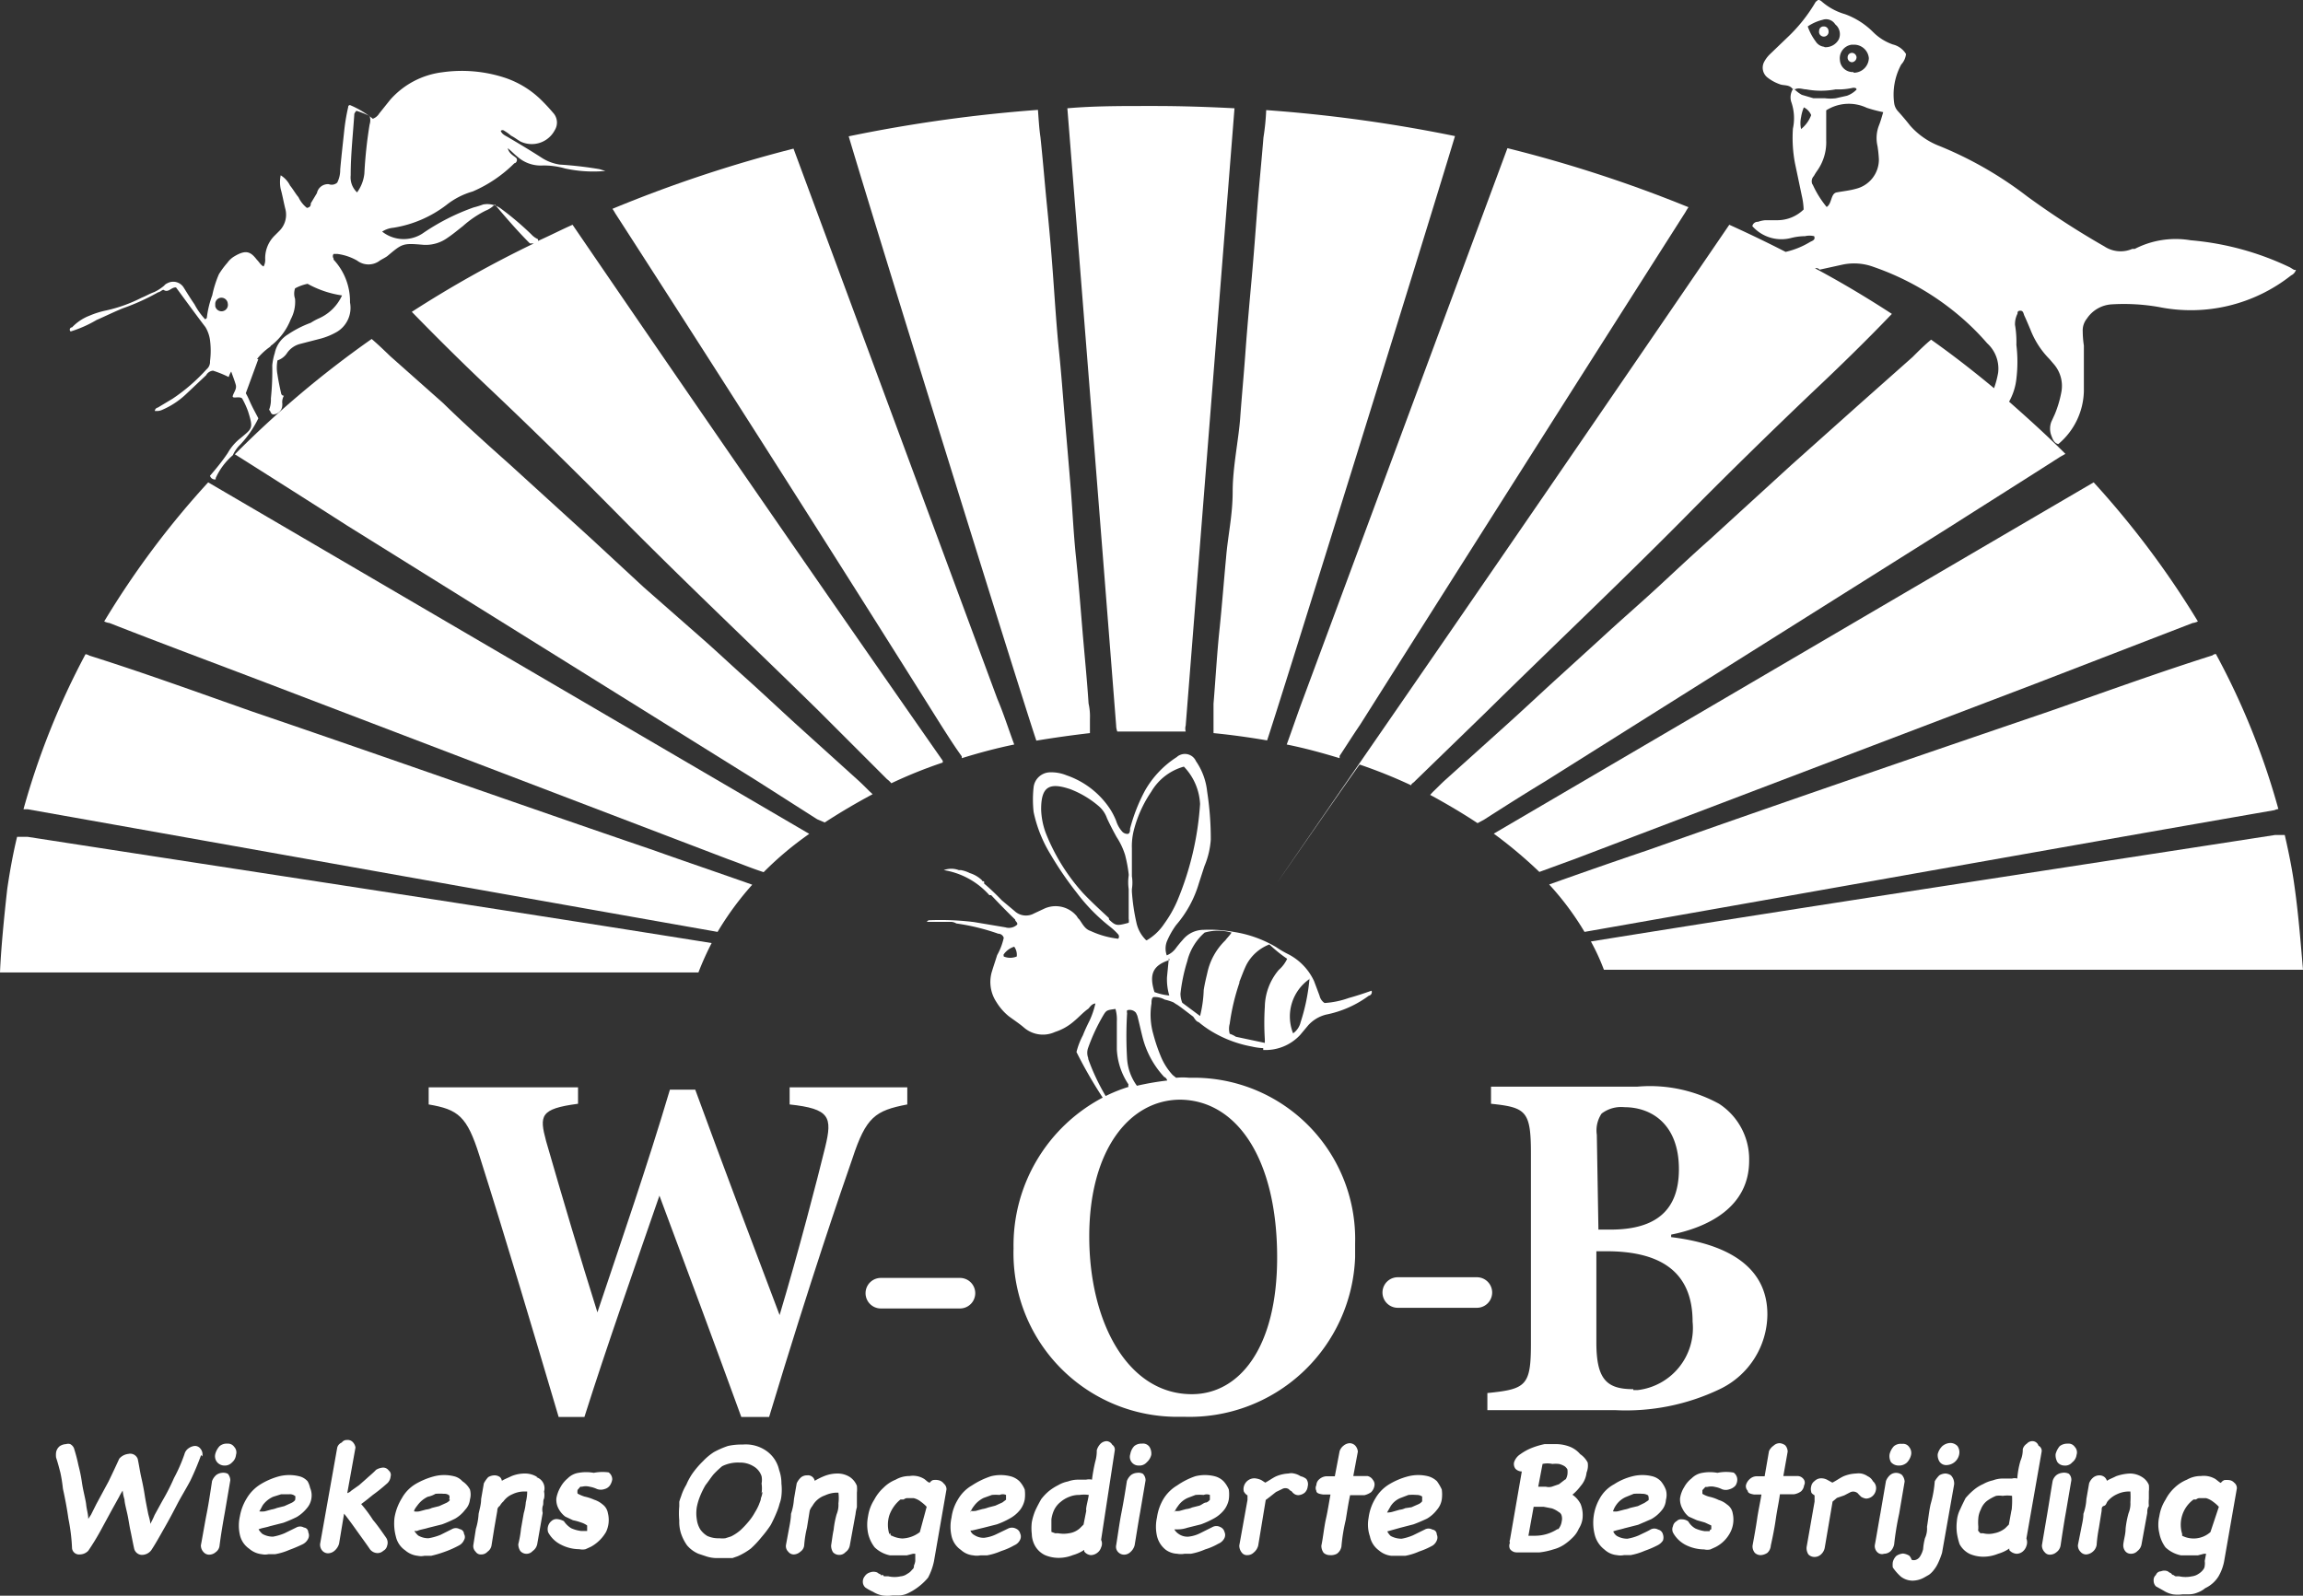 <svg id="Laag_1" data-name="Laag 1" xmlns="http://www.w3.org/2000/svg" viewBox="0 0 101 70" width="101" height="70"><rect x="0" y="0" width="101" height="70" fill="#333333" stroke="none"/><defs><style>.cls-1{fill:#fff;fill-rule:evenodd;}</style></defs><title>wiekens-ongedierte-bestrijding</title><path class="cls-1" d="M9.24,64.73a.38.38,0,0,0-.08-.34.3.3,0,0,0-.25-.12.54.54,0,0,0-.25.09.45.45,0,0,0-.2.27A7.08,7.08,0,0,1,8,65.68a9.2,9.2,0,0,1-.51,1l-.34.62a3.49,3.49,0,0,1-.19.39c0-.16-.07-.33-.1-.49s-.1-.49-.14-.75-.09-.52-.15-.78-.1-.55-.16-.83h0A.35.35,0,0,0,6,64.62a.61.61,0,0,0-.4.21h0c-.15.33-.31.67-.47,1l-.54,1-.23.46-.12.18c0-.21-.07-.41-.09-.62s-.14-.63-.19-1a6.45,6.45,0,0,0-.15-.73,7.1,7.1,0,0,0-.2-.76.37.37,0,0,0-.16-.17.28.28,0,0,0-.18,0,.55.55,0,0,0-.28.09.45.45,0,0,0-.16.27.89.89,0,0,0,0,.23c.08.24.13.44.19.67a6.7,6.7,0,0,1,.11.7c.1.45.18.88.24,1.31a8.23,8.23,0,0,1,.16,1.31h0a.31.31,0,0,0,.34.26.52.52,0,0,0,.37-.16,10.3,10.3,0,0,0,.55-.9l.5-.92.3-.54a2.54,2.54,0,0,1,.16-.28,1.8,1.8,0,0,0,.08.39c0,.13.08.43.13.66s.08.47.13.7.1.51.16.78h0a.36.36,0,0,0,.33.29A.52.52,0,0,0,7,68.85H7c.2-.3.39-.65.59-1s.37-.67.54-1,.4-.7.59-1.06a12.07,12.07,0,0,0,.47-1.12Z" transform="translate(-0.37 -0.84)"/><path class="cls-1" d="M10.1,65.45a.5.5,0,0,0-.24.09.66.66,0,0,0-.19.27h0c-.07.46-.15,1-.23,1.4s-.18,1-.26,1.42h0a.42.42,0,0,0,.12.3.32.32,0,0,0,.24.11.44.44,0,0,0,.29-.11.4.4,0,0,0,.17-.3h0c.06-.47.15-1,.23-1.44l.24-1.41h0a.44.44,0,0,0-.11-.29A.46.46,0,0,0,10.1,65.45Z" transform="translate(-0.37 -0.84)"/><path class="cls-1" d="M10.34,64.17a.47.47,0,0,0-.34.11.8.8,0,0,0-.19.35.41.41,0,0,0,.08.35.42.42,0,0,0,.31.15.43.43,0,0,0,.35-.14.49.49,0,0,0,.17-.33.35.35,0,0,0-.08-.35A.33.33,0,0,0,10.34,64.17Z" transform="translate(-0.37 -0.84)"/><path class="cls-1" d="M13.86,65.82a.71.71,0,0,0-.37-.22,1.83,1.83,0,0,0-.87,0,3.12,3.12,0,0,0-.82.35,1.81,1.81,0,0,0-.61.62,2.23,2.23,0,0,0-.3.79,1.84,1.84,0,0,0,0,.81,1,1,0,0,0,.41.61,1,1,0,0,0,.55.24.71.71,0,0,0,.29,0h.29a2.7,2.7,0,0,0,.63-.19,6.14,6.14,0,0,0,.59-.25.53.53,0,0,0,.24-.25.32.32,0,0,0,0-.27.21.21,0,0,0-.19-.21.34.34,0,0,0-.34,0h0l-.51.25a2.29,2.29,0,0,1-.51.15.93.93,0,0,1-.46-.12.82.82,0,0,1-.17-.2h0c.13-.06.32-.08.5-.14l.59-.15a6,6,0,0,0,.58-.25,1.67,1.67,0,0,0,.45-.39.84.84,0,0,0,.2-.45.83.83,0,0,0-.06-.44A1,1,0,0,0,13.86,65.82Zm-.55.83a.48.48,0,0,1-.16.12l-.31.14-.32.08a1.17,1.17,0,0,1-.25.07l-.29.08a1,1,0,0,1-.24,0c.06-.08.11-.2.16-.28a1.14,1.14,0,0,1,.45-.36l.35-.11h.36a.34.34,0,0,1,.24.07C13.33,66.44,13.33,66.57,13.31,66.65Z" transform="translate(-0.37 -0.84)"/><path class="cls-1" d="M17.33,65.93a.46.46,0,0,0,.17-.32.24.24,0,0,0-.08-.26.3.3,0,0,0-.25-.13.67.67,0,0,0-.31.1h0c-.12.13-.27.25-.4.37l-.34.3-.34.24a.42.42,0,0,1-.18.11l.36-2h0a.44.44,0,0,0-.13-.25.3.3,0,0,0-.24-.08.26.26,0,0,0-.23.11.34.34,0,0,0-.2.22h0l-.75,4.22h0a.4.4,0,0,0,.09.3.34.34,0,0,0,.26.12.45.45,0,0,0,.29-.12.64.64,0,0,0,.19-.3l.22-1.32h0c.2.25.38.5.55.74s.4.55.59.83a.43.43,0,0,0,.32.16.37.37,0,0,0,.26-.1.33.33,0,0,0,.17-.23.39.39,0,0,0-.05-.35c-.19-.27-.38-.55-.57-.77a6,6,0,0,0-.52-.7c.18-.13.35-.27.51-.4A7.49,7.49,0,0,0,17.33,65.93Z" transform="translate(-0.37 -0.84)"/><path class="cls-1" d="M20.65,65.82a.71.71,0,0,0-.37-.22,1.79,1.79,0,0,0-.86,0,3.25,3.25,0,0,0-.84.35,1.67,1.67,0,0,0-.59.62,2.35,2.35,0,0,0-.32.86,2.21,2.21,0,0,0,.06.81,1,1,0,0,0,.41.61,1,1,0,0,0,.55.24.71.71,0,0,0,.29,0h.3a5,5,0,0,0,.63-.19,4.29,4.29,0,0,0,.58-.26.49.49,0,0,0,.23-.24.26.26,0,0,0,0-.27.22.22,0,0,0-.19-.21.34.34,0,0,0-.34,0h0l-.5.25a2.46,2.46,0,0,1-.53.15.89.89,0,0,1-.45-.12,1.12,1.12,0,0,1-.17-.2h.12c.13-.06.31-.08.5-.14l.6-.15a5.79,5.79,0,0,0,.57-.25,1.49,1.49,0,0,0,.44-.39.76.76,0,0,0,.21-.45.82.82,0,0,0,0-.44A1,1,0,0,0,20.65,65.82Zm-.55.83a.48.48,0,0,1-.16.12l-.31.14-.32.08a.72.72,0,0,1-.25.07l-.3.08a.59.59,0,0,1-.23,0c0-.08.1-.2.16-.28a1.19,1.19,0,0,1,.44-.36,1.12,1.12,0,0,0,.34-.13,2.28,2.28,0,0,1,.37,0,.32.32,0,0,1,.23.07.22.22,0,0,1,0,.16Z" transform="translate(-0.37 -0.84)"/><path class="cls-1" d="M23.94,65.64a1,1,0,0,0-.55-.16,1.53,1.53,0,0,0-.6.12c-.14.07-.28.12-.41.2a.3.3,0,0,0-.08-.16.41.41,0,0,0-.24-.08.57.57,0,0,0-.28.08,1.31,1.31,0,0,0-.19.27h0l-.12.69c0,.24-.07.45-.11.65a2.76,2.76,0,0,1-.12.66l-.11.7h0a.34.34,0,0,0,.1.3.26.26,0,0,0,.24.12.36.36,0,0,0,.28-.12.42.42,0,0,0,.18-.3h0l.12-.75.13-.75a.23.23,0,0,1,.11-.21.74.74,0,0,1,.16-.2.92.92,0,0,1,.39-.31,1.21,1.21,0,0,1,.46-.12h.19a1.89,1.89,0,0,1-.06.47,2.35,2.35,0,0,1-.09.48l-.12.68a4.65,4.65,0,0,1-.12.68.55.55,0,0,0,.09.3.36.36,0,0,0,.54,0,.48.48,0,0,0,.2-.3l.24-1.37a.65.65,0,0,1,0-.3c.05-.09,0-.23.06-.33a.81.81,0,0,0,0-.31.51.51,0,0,0-.34-.63Z" transform="translate(-0.37 -0.84)"/><path class="cls-1" d="M26.41,65.45a1.89,1.89,0,0,0-.67,0,.85.85,0,0,0-.47.24,1.34,1.34,0,0,0-.32.39,1.45,1.45,0,0,0-.18.49.82.82,0,0,0,.1.46,1.05,1.05,0,0,0,.29.34l.34.16a2.42,2.42,0,0,1,.36.1.91.91,0,0,1,.26.13h0v.15h0V68h0s0,0-.08,0h-.19a1.52,1.52,0,0,1-.43-.12,1.05,1.05,0,0,1-.32-.31h0a.75.75,0,0,0-.29-.09.33.33,0,0,0-.25.08.46.46,0,0,0-.15.5h0a1.29,1.29,0,0,0,.58.55,1.77,1.77,0,0,0,.79.19.62.62,0,0,0,.27,0l.24-.11a1.72,1.72,0,0,0,.66-.65,1.22,1.22,0,0,0,.08-.82.6.6,0,0,0-.24-.39,1.07,1.07,0,0,0-.36-.2,2.16,2.16,0,0,0-.43-.14,1.6,1.6,0,0,1-.3-.13h0a.43.43,0,0,1,0-.16l.12-.14h.07a.65.65,0,0,1,.34,0,1.19,1.19,0,0,1,.32.1h0a.5.5,0,0,0,.34,0,.41.41,0,0,0,.23-.16.64.64,0,0,0,.1-.26.37.37,0,0,0-.16-.31A2,2,0,0,0,26.41,65.45Z" transform="translate(-0.37 -0.84)"/><path class="cls-1" d="M33.94,64.46a1.57,1.57,0,0,0-1-.25,2.73,2.73,0,0,0-.64.06,3.76,3.76,0,0,0-.62.27,2.5,2.5,0,0,0-.47.39,4,4,0,0,0-.43.49,2.69,2.69,0,0,0-.31.55,2.34,2.34,0,0,0-.23.51,2.25,2.25,0,0,0-.08.24v.2a3.21,3.21,0,0,0,0,.62,1.66,1.66,0,0,0,.08.58,2,2,0,0,0,.26.51A1.35,1.35,0,0,0,31,69l.36.12a1.55,1.55,0,0,0,.43.07h.51l.19,0,.23-.08a2.84,2.84,0,0,0,.58-.34,4.29,4.29,0,0,0,.46-.49,5.12,5.12,0,0,0,.41-.54,6.11,6.11,0,0,0,.27-.58,2.53,2.53,0,0,0,.12-.36,1.3,1.3,0,0,0,.08-.34,2.44,2.44,0,0,0,0-.54,1.7,1.7,0,0,0-.1-.59A1.39,1.39,0,0,0,33.94,64.46Zm-.13,1.82a.89.89,0,0,1-.07.28c0,.09-.05.18-.08.27a2.31,2.31,0,0,1-.18.35,2.42,2.42,0,0,1-.29.42,3.89,3.89,0,0,1-.34.36,1.92,1.92,0,0,1-.42.28l-.25.08a1.13,1.13,0,0,1-.26,0,1.17,1.17,0,0,1-.53-.1,1,1,0,0,1-.31-.29,1.11,1.11,0,0,1-.15-.43,1.69,1.69,0,0,1,0-.55,2.54,2.54,0,0,1,.14-.47,3.71,3.71,0,0,1,.24-.49c.12-.15.22-.31.35-.47a4.12,4.12,0,0,1,.38-.36A1.55,1.55,0,0,1,32.8,65a1.12,1.12,0,0,1,.61.16.78.78,0,0,1,.36.44.86.86,0,0,1,0,.32,1.48,1.48,0,0,1,0,.42Z" transform="translate(-0.37 -0.84)"/><path class="cls-1" d="M37.65,65.64a1,1,0,0,0-.54-.16,1.58,1.58,0,0,0-.61.12,3,3,0,0,0-.4.2.3.3,0,0,0-.33-.24.42.42,0,0,0-.26.08.79.79,0,0,0-.2.27h0l-.12.69a2.58,2.58,0,0,1-.13.65c0,.2-.05.45-.09.66l-.13.7h0a.34.34,0,0,0,.1.3.3.3,0,0,0,.25.12.45.45,0,0,0,.28-.12.38.38,0,0,0,.17-.3h0a4.69,4.69,0,0,1,.12-.75l.12-.75A.71.71,0,0,1,36,66.9a1,1,0,0,1,.55-.46,1.31,1.31,0,0,1,.47-.12h.12a1.85,1.85,0,0,1,0,.47,1.08,1.08,0,0,1-.08.48,4.11,4.11,0,0,0-.13.68c-.05.23-.07.44-.11.68a.54.54,0,0,0,.08.3.36.36,0,0,0,.27.12.36.36,0,0,0,.28-.12.46.46,0,0,0,.19-.3l.25-1.37a1.59,1.59,0,0,1,.06-.3v-.64a1.5,1.5,0,0,0,0-.3A.84.84,0,0,0,37.65,65.64Z" transform="translate(-0.37 -0.84)"/><path class="cls-1" d="M41.51,65.77a.64.64,0,0,0-.23,0,.28.28,0,0,0-.13.11c-.09,0-.18-.13-.28-.18a.93.93,0,0,0-.61-.11,1.21,1.21,0,0,0-.61.16,1.58,1.58,0,0,0-.53.35,1.93,1.93,0,0,0-.41.53,1.85,1.85,0,0,0-.27.72,1.89,1.89,0,0,0,0,.75,1.54,1.54,0,0,0,.29.62,1.36,1.36,0,0,0,.67.35h.74l.27-.07h.1v.32a.66.66,0,0,1-.06.2.18.18,0,0,1-.08.18.6.6,0,0,1-.21.18.57.57,0,0,1-.29.11,1.23,1.23,0,0,1-.54,0H39.2c-.05,0-.08,0-.1-.05S39,70,39,69.91a.51.51,0,0,1-.16-.09h0a.44.44,0,0,0-.32,0,.4.4,0,0,0-.22.16.38.38,0,0,0-.09.25.34.34,0,0,0,.11.25h0a2.27,2.27,0,0,0,.34.19,1.21,1.21,0,0,0,.41.16,1.55,1.55,0,0,0,.43,0h.27a1,1,0,0,0,.38-.08,2.62,2.62,0,0,0,.92-.7,2.7,2.7,0,0,0,.26-.72l.55-3.16h0a.33.33,0,0,0-.12-.25A.39.39,0,0,0,41.51,65.77Zm-.8,2.28h0a1.34,1.34,0,0,1-.77.28,1.21,1.21,0,0,1-.46-.12s-.06,0-.06-.08,0,0-.05,0a1.4,1.4,0,0,1,0-.81,1.57,1.57,0,0,1,.49-.7H40a.31.31,0,0,1,.13-.06h.31a.81.81,0,0,1,.32.16,1.71,1.71,0,0,1,.25.22Z" transform="translate(-0.37 -0.84)"/><path class="cls-1" d="M43.5,67.86l.59-.15a3.43,3.43,0,0,0,.55-.25,1.47,1.47,0,0,0,.47-.39,1.08,1.08,0,0,0,.2-.45,1.62,1.62,0,0,0,0-.44,1.23,1.23,0,0,0-.23-.36.88.88,0,0,0-.4-.22,1.75,1.75,0,0,0-.85,0A3.49,3.49,0,0,0,43,66a1.68,1.68,0,0,0-.62.62,2,2,0,0,0-.28.79,1.85,1.85,0,0,0,0,.81,1,1,0,0,0,.41.61.92.92,0,0,0,.54.24.86.86,0,0,0,.32,0h.29a2.77,2.77,0,0,0,.62-.19,2.9,2.9,0,0,0,.57-.25.49.49,0,0,0,.26-.25.32.32,0,0,0,0-.27.31.31,0,0,0-.18-.21.38.38,0,0,0-.36,0h0l-.52.25a1.63,1.63,0,0,1-.52.15.74.74,0,0,1-.43-.12.34.34,0,0,1-.17-.2H43Zm-.58-.67a1.12,1.12,0,0,1,.16-.28,1.15,1.15,0,0,1,.43-.36l.36-.13a1.93,1.93,0,0,1,.34,0,.34.34,0,0,1,.28,0v.21l-.16.12-.31.14-.31.08a1.25,1.25,0,0,1-.26.07l-.29.08a.86.86,0,0,1-.23,0Z" transform="translate(-0.37 -0.84)"/><path class="cls-1" d="M48.91,64.06h0a.4.4,0,0,0-.27.11.66.66,0,0,0-.17.29h0a1.68,1.68,0,0,1-.07.51,7.55,7.55,0,0,0-.14.78.57.57,0,0,0-.26,0h-.37a1.31,1.31,0,0,0-.43.08,1.35,1.35,0,0,0-.42.16,2.31,2.31,0,0,0-.42.27,2.2,2.2,0,0,0-.33.35c-.09.16-.17.31-.25.48a2.49,2.49,0,0,0-.16.53,2.18,2.18,0,0,0,0,.51,1.13,1.13,0,0,0,.13.5,1,1,0,0,0,.45.43,1.53,1.53,0,0,0,.6.12,1.67,1.67,0,0,0,.62-.12,1.75,1.75,0,0,0,.5-.23v.07a.41.41,0,0,0,.29.16.48.48,0,0,0,.28-.1.46.46,0,0,0,.17-.24.38.38,0,0,0,0-.33h0l.6-3.93h0a.25.25,0,0,0-.11-.24A.31.31,0,0,0,48.91,64.06Zm-.89,3-.13.66h0l-.16.16h0a.89.89,0,0,1-.47.22,1.35,1.35,0,0,1-.49,0h-.13l-.16-.06v-.55a1.46,1.46,0,0,1,.11-.39,1,1,0,0,1,.29-.37,1.29,1.29,0,0,1,.39-.23,1.11,1.11,0,0,1,.44-.08,1.41,1.41,0,0,1,.41,0h0C48.07,66.73,48,66.92,48,67.11Z" transform="translate(-0.37 -0.84)"/><path class="cls-1" d="M50.45,64.17a.48.48,0,0,0-.34.11.68.68,0,0,0-.17.35.38.38,0,0,0,.38.5.42.42,0,0,0,.34-.14.63.63,0,0,0,.2-.33.55.55,0,0,0-.08-.35A.34.34,0,0,0,50.45,64.17Z" transform="translate(-0.37 -0.84)"/><path class="cls-1" d="M50.24,65.45a.51.51,0,0,0-.26.09.64.64,0,0,0-.19.27h0c-.07.46-.16,1-.24,1.4s-.16,1-.23,1.42h0a.33.33,0,0,0,.09.3.36.36,0,0,0,.26.11.4.4,0,0,0,.27-.11.6.6,0,0,0,.19-.3c.08-.47.16-1,.24-1.44l.24-1.41h0a.4.4,0,0,0-.12-.29A.42.42,0,0,0,50.24,65.45Z" transform="translate(-0.37 -0.84)"/><path class="cls-1" d="M52.44,67.86l.6-.15a3.87,3.87,0,0,0,.55-.25,1.47,1.47,0,0,0,.47-.39,1.08,1.08,0,0,0,.2-.45,1.62,1.62,0,0,0,0-.44,1.23,1.23,0,0,0-.23-.36.84.84,0,0,0-.39-.22,1.75,1.75,0,0,0-.85,0A3.18,3.18,0,0,0,52,66a1.75,1.75,0,0,0-.62.62,2.18,2.18,0,0,0-.27.79,1.85,1.85,0,0,0,0,.81,1.08,1.08,0,0,0,.39.61A.92.92,0,0,0,52,69a.86.86,0,0,0,.32,0h.28a2.77,2.77,0,0,0,.62-.19,2.74,2.74,0,0,0,.58-.25.51.51,0,0,0,.27-.25.32.32,0,0,0,0-.27.31.31,0,0,0-.18-.21.36.36,0,0,0-.35,0h0L53,68.1a1.5,1.5,0,0,1-.51.15.67.67,0,0,1-.43-.12.61.61,0,0,1-.19-.2H52A1.31,1.31,0,0,0,52.44,67.86Zm-.57-.67a1.12,1.12,0,0,1,.16-.28,1,1,0,0,1,.43-.36l.34-.13a2.16,2.16,0,0,1,.36,0,.36.36,0,0,1,.27,0v.21a.36.36,0,0,1-.15.12c-.11,0-.18.09-.31.14l-.32.08a.77.77,0,0,1-.26.07l-.29.08a.79.79,0,0,1-.22,0Z" transform="translate(-0.37 -0.84)"/><path class="cls-1" d="M57.41,65.6a.81.81,0,0,0-.29-.12.49.49,0,0,0-.24,0,1.58,1.58,0,0,0-.56.13c-.16.08-.31.19-.46.27l-.17-.11a.84.84,0,0,0-.3-.08.48.48,0,0,0-.47.36.41.41,0,0,0,0,.22.44.44,0,0,0,.16.17v.14h0v.06h0l-.36,2h0a.49.49,0,0,0,.11.31.28.28,0,0,0,.25.11.39.39,0,0,0,.27-.11.58.58,0,0,0,.2-.31l.33-2,.21-.16.24-.19.27-.13a.28.28,0,0,1,.28,0l.09.08c.05,0,.08.08.13.11a.32.32,0,0,0,.21.08.49.49,0,0,0,.28-.11.43.43,0,0,0,.13-.27.39.39,0,0,0-.06-.33A.58.58,0,0,0,57.41,65.6Z" transform="translate(-0.37 -0.84)"/><path class="cls-1" d="M60.65,66a.31.31,0,0,0-.07-.24.37.37,0,0,0-.24-.17h-.62l.2-1.07h0a.45.45,0,0,0-.13-.28.36.36,0,0,0-.23-.09.46.46,0,0,0-.27.11.51.51,0,0,0-.17.24h0l-.21,1.1h-.34a.51.51,0,0,0-.34.13.36.36,0,0,0-.13.26.28.28,0,0,0,0,.25c0,.11.15.14.29.16h.33c-.07.37-.12.72-.2,1.07s-.12.79-.2,1.17h0a.51.51,0,0,0,.1.32.4.4,0,0,0,.26.1A.56.56,0,0,0,59,69a.49.49,0,0,0,.2-.32,7.87,7.87,0,0,1,.19-1.17c.07-.43.11-.71.19-1.08h.63a.84.84,0,0,0,.29-.13A.52.52,0,0,0,60.65,66Z" transform="translate(-0.37 -0.84)"/><path class="cls-1" d="M61.78,67.86l.58-.15c.19-.07.4-.16.59-.25a1.49,1.49,0,0,0,.44-.39.9.9,0,0,0,.21-.45,1.62,1.62,0,0,0,0-.44,2.12,2.12,0,0,0-.21-.36A.9.9,0,0,0,63,65.6a1.79,1.79,0,0,0-.86,0,3.11,3.11,0,0,0-.84.35,1.73,1.73,0,0,0-.61.62,2.16,2.16,0,0,0-.3.86,1.59,1.59,0,0,0,.06.81,1,1,0,0,0,.39.61,1,1,0,0,0,.55.24H62a2.69,2.69,0,0,0,.61-.19,3.42,3.42,0,0,0,.59-.26.49.49,0,0,0,.18-.22.32.32,0,0,0,0-.27.21.21,0,0,0-.19-.21.34.34,0,0,0-.34,0h0l-.51.25a2.21,2.21,0,0,1-.5.15,1,1,0,0,1-.48-.12.75.75,0,0,1-.15-.2h0Zm-.58-.67.16-.28a.92.92,0,0,1,.44-.36l.34-.13a2.16,2.16,0,0,1,.36,0,.4.4,0,0,1,.24.07v.21a.44.44,0,0,1-.15.12l-.32.14L62,67a.78.78,0,0,1-.25.07l-.28.08A.81.81,0,0,1,61.2,67.19Z" transform="translate(-0.37 -0.84)"/><path class="cls-1" d="M69.67,64.63a1.16,1.16,0,0,0-.44-.32,1.68,1.68,0,0,0-.63-.12h-.49a3.43,3.43,0,0,0-.57.17,2.34,2.34,0,0,0-.49.27.67.67,0,0,0-.28.36.35.35,0,0,0,.06.28.39.39,0,0,0,.28.12l-.52,3a.15.15,0,0,0,0,.13.32.32,0,0,0,0,.27.36.36,0,0,0,.3.15h1a3.06,3.06,0,0,0,.6-.13,1.57,1.57,0,0,0,.46-.2,2.37,2.37,0,0,0,.39-.32,1.19,1.19,0,0,0,.27-.39,1.08,1.08,0,0,0,.16-.42,1.33,1.33,0,0,0-.08-.66,1.1,1.1,0,0,0-.36-.41,2.18,2.18,0,0,0,.36-.38,1.06,1.06,0,0,0,.26-.59A.82.82,0,0,0,70,65,1,1,0,0,0,69.67,64.63Zm-1,3.29a1.85,1.85,0,0,1-.45.21,1.82,1.82,0,0,1-.52.08h-.3l.23-1.27h.44l.36.07a1.08,1.08,0,0,1,.3.16h0a.24.24,0,0,1,.13.17.49.49,0,0,1,0,.24.65.65,0,0,1-.15.34ZM69,65.75l-.26.2-.32.11a.53.53,0,0,1-.25,0h-.34l.19-1a1,1,0,0,1,.43,0,1.4,1.4,0,0,1,.29,0,.92.92,0,0,1,.23.09.4.4,0,0,1,.14.15.89.89,0,0,1,0,.23.68.68,0,0,1-.07.2Z" transform="translate(-0.37 -0.84)"/><path class="cls-1" d="M73.21,65.82a.77.77,0,0,0-.38-.22,1.79,1.79,0,0,0-.86,0,2.65,2.65,0,0,0-.81.35,1.57,1.57,0,0,0-.63.62,2.14,2.14,0,0,0-.21,1.64,1.19,1.19,0,0,0,.42.61.92.92,0,0,0,.54.24.81.81,0,0,0,.31,0h.29a2.77,2.77,0,0,0,.62-.19,4.23,4.23,0,0,0,.58-.25.61.61,0,0,0,.22-.2.42.42,0,0,0,0-.27.28.28,0,0,0-.21-.21.34.34,0,0,0-.34,0h0c-.13.08-.32.16-.5.25a2.15,2.15,0,0,1-.51.15.93.93,0,0,1-.46-.12.45.45,0,0,1-.16-.2h0c.15-.06.31-.08.5-.14l.59-.15.58-.25a1.57,1.57,0,0,0,.46-.39.77.77,0,0,0,.18-.45.82.82,0,0,0,0-.44A1.3,1.3,0,0,0,73.21,65.82Zm-.54.83-.18.12-.29.14-.34.08a1.09,1.09,0,0,1-.24.07l-.31.08a.65.65,0,0,1-.2,0,1,1,0,0,1,.14-.28,1,1,0,0,1,.45-.36l.32-.13a2.54,2.54,0,0,1,.39,0,.44.44,0,0,1,.24.07A.41.41,0,0,1,72.67,66.65Z" transform="translate(-0.37 -0.84)"/><path class="cls-1" d="M75.69,65.45a1.83,1.83,0,0,0-.66,0,.85.85,0,0,0-.47.24,1.25,1.25,0,0,0-.33.39,1.26,1.26,0,0,0-.18.49.83.83,0,0,0,.11.46,1,1,0,0,0,.27.34l.36.16.35.1.28.13h0v.1h0v.07h0s-.07,0-.07.08h-.21a1.55,1.55,0,0,1-.42-.12.84.84,0,0,1-.31-.31h0a.47.47,0,0,0-.28-.09.27.27,0,0,0-.23.08.32.32,0,0,0-.16.22.34.34,0,0,0,0,.28h0a1.32,1.32,0,0,0,.57.55,1.85,1.85,0,0,0,.8.19.61.61,0,0,0,.27,0l.24-.11a1.49,1.49,0,0,0,.64-.65,1.22,1.22,0,0,0,.1-.82.57.57,0,0,0-.25-.39,1,1,0,0,0-.37-.2,1.72,1.72,0,0,0-.4-.14,1.07,1.07,0,0,1-.31-.13h0v-.16l.13-.14h.08a.69.69,0,0,1,.35,0,1.06,1.06,0,0,1,.3.1h0a.47.47,0,0,0,.33,0,.54.54,0,0,0,.26-.16.47.47,0,0,0,.08-.26.38.38,0,0,0-.16-.31A1.88,1.88,0,0,0,75.69,65.45Z" transform="translate(-0.37 -0.84)"/><path class="cls-1" d="M79.2,65.59h-.62l.19-1.07h0a.43.43,0,0,0-.11-.28.5.5,0,0,0-.23-.09.39.39,0,0,0-.28.11.58.58,0,0,0-.2.24h0l-.19,1.1h-.33a.46.46,0,0,0-.33.13.54.54,0,0,0-.16.26.29.29,0,0,0,.08.25c0,.11.16.14.27.16h.33c-.06.37-.14.72-.19,1.07s-.13.79-.2,1.17h0a.44.44,0,0,0,.1.32.37.37,0,0,0,.26.1.59.59,0,0,0,.29-.1.48.48,0,0,0,.15-.32c.08-.36.16-.75.22-1.17s.13-.71.18-1.08h.62a.71.71,0,0,0,.31-.13.43.43,0,0,0,.13-.26.25.25,0,0,0,0-.24A.34.34,0,0,0,79.2,65.59Z" transform="translate(-0.37 -0.84)"/><path class="cls-1" d="M82.51,65.82a.49.49,0,0,0-.23-.22.74.74,0,0,0-.29-.12.81.81,0,0,0-.22,0,1.58,1.58,0,0,0-.57.13c-.16.08-.31.19-.47.27l-.2-.11a.57.57,0,0,0-.28-.08.41.41,0,0,0-.3.12.37.37,0,0,0-.15.24.41.41,0,0,0,0,.22c0,.08.08.12.15.17v.14h0v.13l-.35,2h0a.5.5,0,0,0,.08.32.36.36,0,0,0,.26.11.41.41,0,0,0,.29-.11.53.53,0,0,0,.17-.32l.34-2,.19-.16.32-.11.25-.13a.3.3,0,0,1,.29,0,.24.24,0,0,1,.09.08l.11.11a.6.6,0,0,0,.21.08.44.44,0,0,0,.29-.11.46.46,0,0,0,.15-.27A.39.39,0,0,0,82.51,65.82Z" transform="translate(-0.37 -0.84)"/><path class="cls-1" d="M83.66,67.24l.24-1.41h0a.5.5,0,0,0-.12-.29.41.41,0,0,0-.51,0,.66.66,0,0,0-.19.27h0l-.24,1.4c-.09.49-.17,1-.25,1.42h0a.38.38,0,0,0,.11.3A.29.29,0,0,0,83,69a.43.43,0,0,0,.28-.11.59.59,0,0,0,.16-.3C83.48,68.21,83.55,67.74,83.66,67.24Z" transform="translate(-0.37 -0.84)"/><path class="cls-1" d="M83.43,64.28a.8.8,0,0,0-.19.35.54.54,0,0,0,.06.35.44.44,0,0,0,.32.15A.52.52,0,0,0,84,65a.72.72,0,0,0,.18-.33.41.41,0,0,0-.08-.35.32.32,0,0,0-.31-.14A.48.48,0,0,0,83.43,64.28Z" transform="translate(-0.37 -0.84)"/><path class="cls-1" d="M85.93,65.56a.49.49,0,0,0-.23-.08.54.54,0,0,0-.28.08,1.28,1.28,0,0,0-.2.26h0a4.79,4.79,0,0,1-.18,1c-.07.31-.1.64-.16,1a1,1,0,0,1-.09.5,2.67,2.67,0,0,0-.08.48,1.07,1.07,0,0,1-.13.31.35.35,0,0,1-.24.17h-.08a.07.07,0,0,1-.07-.06h0a.57.57,0,0,0-.08-.13h0a.67.67,0,0,0-.28-.1.63.63,0,0,0-.29.1.56.56,0,0,0-.16.28.88.88,0,0,0,0,.23h0a2.23,2.23,0,0,0,.35.4.85.85,0,0,0,.51.18,1.07,1.07,0,0,0,.52-.14l.21-.12a1,1,0,0,0,.21-.21,1.44,1.44,0,0,0,.19-.31,3.34,3.34,0,0,0,.17-.44l.53-3v0A.52.52,0,0,0,85.93,65.56Z" transform="translate(-0.37 -0.84)"/><path class="cls-1" d="M86.22,64.28a.43.43,0,0,0-.32-.14.57.57,0,0,0-.35.14.73.73,0,0,0-.2.35.54.54,0,0,0,.08.33.35.35,0,0,0,.31.15.58.58,0,0,0,.55-.46A.48.48,0,0,0,86.22,64.28Z" transform="translate(-0.37 -0.84)"/><path class="cls-1" d="M89.5,64.06h0a.32.32,0,0,0-.24.11.43.43,0,0,0-.18.24h0a1.21,1.21,0,0,1-.1.51,3.65,3.65,0,0,0-.14.78.45.45,0,0,0-.23,0H88.2a1.26,1.26,0,0,0-.43.08,1.52,1.52,0,0,0-.42.16,1.73,1.73,0,0,0-.43.27,2.89,2.89,0,0,0-.35.35c-.08.16-.16.32-.23.48a1.4,1.4,0,0,0-.15.53,2.18,2.18,0,0,0,0,.51,2.8,2.8,0,0,0,.12.5,1,1,0,0,0,.45.43,1.53,1.53,0,0,0,.6.12A1.73,1.73,0,0,0,88,69a1.69,1.69,0,0,0,.49-.23v.07a.47.47,0,0,0,.31.16.42.42,0,0,0,.28-.1.51.51,0,0,0,.16-.24.47.47,0,0,0,0-.33h0l.67-3.82h0a.25.25,0,0,0-.14-.25A.28.28,0,0,0,89.5,64.06Zm-.91,3-.12.66h0l-.16.16h0a1.06,1.06,0,0,1-.48.22,1,1,0,0,1-.49,0h-.12L87.13,68a.14.14,0,0,1,0-.09v-.11a2,2,0,0,1,0-.35,1,1,0,0,1,.11-.39.86.86,0,0,1,.26-.37,1.86,1.86,0,0,1,.41-.23,1,1,0,0,1,.29,0,1.41,1.41,0,0,1,.41,0h0A4.17,4.17,0,0,1,88.59,67.11Z" transform="translate(-0.37 -0.84)"/><path class="cls-1" d="M91.05,64.17a.54.54,0,0,0-.35.11.9.9,0,0,0-.18.35.62.62,0,0,0,.08.35.38.38,0,0,0,.3.15.4.4,0,0,0,.35-.14.49.49,0,0,0,.19-.33.35.35,0,0,0-.08-.35A.33.33,0,0,0,91.05,64.17Z" transform="translate(-0.37 -0.84)"/><path class="cls-1" d="M90.81,65.45a.54.54,0,0,0-.24.09.5.5,0,0,0-.18.27h0c-.08.46-.15.93-.23,1.4s-.17,1-.24,1.42h0a.42.42,0,0,0,.12.3.28.28,0,0,0,.23.11.44.44,0,0,0,.29-.11.45.45,0,0,0,.18-.3c.07-.47.15-1,.23-1.44l.24-1.41h0a.36.36,0,0,0-.11-.29A.48.48,0,0,0,90.81,65.45Z" transform="translate(-0.37 -0.84)"/><path class="cls-1" d="M94.32,65.64a1,1,0,0,0-.54-.16,2.07,2.07,0,0,0-.61.12c-.13.07-.28.12-.4.2a.34.34,0,0,0-.1-.16.36.36,0,0,0-.23-.08.44.44,0,0,0-.25.08.6.6,0,0,0-.2.27h0l-.12.69a2.27,2.27,0,0,1-.13.65c0,.22-.06.44-.1.66l-.14.7h0a.38.38,0,0,0,.11.3.32.32,0,0,0,.26.12.5.5,0,0,0,.28-.12.48.48,0,0,0,.17-.3h0a6.15,6.15,0,0,1,.1-.75l.12-.75c0-.1,0-.18.1-.21s.1-.12.16-.2a1.14,1.14,0,0,1,.41-.31,1.21,1.21,0,0,1,.47-.12h.12a3.69,3.69,0,0,1,0,.47,1.08,1.08,0,0,1-.08.48,4.11,4.11,0,0,0-.13.68c0,.23-.07.44-.1.68a.42.42,0,0,0,.08.3.31.31,0,0,0,.26.12.38.38,0,0,0,.28-.12.47.47,0,0,0,.18-.3l.25-1.37c0-.1,0-.2.07-.3a1.82,1.82,0,0,1,0-.33v-.31a1.4,1.4,0,0,0,0-.29A.74.74,0,0,0,94.32,65.64Z" transform="translate(-0.37 -0.84)"/><path class="cls-1" d="M98.14,65.77a.86.86,0,0,0-.23,0s-.11.06-.13.11-.19-.13-.29-.18a1,1,0,0,0-.6-.11,1.21,1.21,0,0,0-.61.16,1.73,1.73,0,0,0-.54.35,1.9,1.9,0,0,0-.4.53,1.85,1.85,0,0,0-.27.72,1.59,1.59,0,0,0,0,.75,1.51,1.51,0,0,0,.27.62,1.39,1.39,0,0,0,.68.35h.74l.27-.07h.09l-.06.32a.67.67,0,0,1,0,.2.29.29,0,0,1-.07.18.7.7,0,0,1-.2.18.65.65,0,0,1-.29.11,1.32,1.32,0,0,1-.56,0h-.12a.12.12,0,0,1-.11-.05s-.08,0-.12-.08a.6.6,0,0,1-.15-.09h0a.39.39,0,0,0-.3,0,.24.24,0,0,0-.22.16.29.29,0,0,0-.1.25.35.35,0,0,0,.1.25h0l.34.19a1.16,1.16,0,0,0,.4.16,1.55,1.55,0,0,0,.43,0h.28a1,1,0,0,0,.38-.08,1.09,1.09,0,0,0,.33-.19,1.37,1.37,0,0,0,.58-.51,2.08,2.08,0,0,0,.26-.72l.55-3.15h0a.3.3,0,0,0-.12-.25A.34.34,0,0,0,98.14,65.77Zm-.83,2.28h0a1.11,1.11,0,0,1-1.24.16v-.08h0a1.37,1.37,0,0,1,.5-1.51h.11a.26.26,0,0,1,.13-.06h.31a.92.92,0,0,1,.31.16,1.71,1.71,0,0,1,.25.22Z" transform="translate(-0.37 -0.84)"/><path class="cls-1" d="M54.14,25.31c-.1,1.06-.18,2.12-.29,3.17s-.17,2.15-.26,3.23V33c.81.08,1.59.19,2.35.32.51-1.5,6.79-21.7,8.24-26.51A64.16,64.16,0,0,0,55.9,5.67a10.16,10.16,0,0,1-.12,1.2c-.08,1-.19,2.07-.27,3.11s-.15,2-.24,3-.2,2.21-.28,3.31-.16,1.92-.23,2.88-.33,2.17-.33,3.23S54.22,24.32,54.14,25.31Z" transform="translate(-0.37 -0.84)"/><path class="cls-1" d="M56.8,33.5c.8.16,1.56.37,2.32.6V34c.29-.44.58-.9.9-1.37q7.12-11.26,14.27-22.49a2.39,2.39,0,0,1,.13-.21,58.42,58.42,0,0,0-7.94-2.59l-8.94,24.1C57.28,32.13,57.05,32.82,56.8,33.5Z" transform="translate(-0.37 -0.84)"/><path class="cls-1" d="M96.53,28.17a.68.68,0,0,0,.23-.07A39.21,39.21,0,0,0,92.19,22c-8.81,5.15-17.55,10.28-26.31,15.41a19.87,19.87,0,0,1,2,1.68l1.56-.57,20.2-7.69Z" transform="translate(-0.37 -0.84)"/><path class="cls-1" d="M100.12,36.38a.55.55,0,0,1,.17-.05,32.27,32.27,0,0,0-2.74-6.8.23.23,0,0,0-.15.06c-2.4.76-4.79,1.63-7.17,2.46-5.86,2-11.7,4-17.55,6.07-1.45.49-2.91,1-4.37,1.52a12.49,12.49,0,0,1,1.55,2.08C80,39.94,90,38.14,100.12,36.38Z" transform="translate(-0.37 -0.84)"/><path class="cls-1" d="M101,39.74c-.1-.75-.26-1.53-.43-2.27h-.43c-10,1.55-20,3.06-30,4.67a9.27,9.27,0,0,1,.57,1.24h30.66C101.29,42.47,101.18,41,101,39.74Z" transform="translate(-0.37 -0.84)"/><path class="cls-1" d="M48.17,33v-.63a2.57,2.57,0,0,0-.06-.67c-.07-1.08-.18-2.15-.27-3.23s-.17-2.11-.28-3.17-.15-2-.23-3-.18-2.14-.27-3.21-.15-1.92-.25-2.88-.18-2.21-.26-3.31-.16-2-.26-3S46.11,7.89,46,6.86c-.06-.41-.08-.81-.11-1.2a64.48,64.48,0,0,0-8.3,1.16c1.43,4.81,7.71,25,8.23,26.51C46.61,33.2,47.39,33.09,48.17,33Z" transform="translate(-0.37 -0.84)"/><path class="cls-1" d="M41.64,32.65c.3.47.59.93.91,1.37v.08c.74-.23,1.52-.44,2.3-.6-.26-.7-.47-1.37-.74-2L35.17,7.36A58.42,58.42,0,0,0,27.23,10a2.39,2.39,0,0,1,.13.21Q34.56,21.37,41.64,32.65Z" transform="translate(-0.37 -0.84)"/><path class="cls-1" d="M49.37,32.93h3a.48.48,0,0,1,0-.26q1.07-13.55,2.14-27.08c-1.15-.06-2.33-.1-3.5-.1h-.34c-1.17,0-2.34,0-3.49.1q1.08,13.53,2.14,27.08A.75.75,0,0,0,49.37,32.93Z" transform="translate(-0.37 -0.84)"/><path class="cls-1" d="M36.54,36.92c.66-.43,1.37-.85,2.1-1.24l-.14-.13c-.18-.18-.37-.37-.55-.53l-2.6-2.35c-.77-.7-1.51-1.4-2.29-2.1s-1.25-1.15-1.91-1.73L28.6,26.6l-2.29-2.12-3.6-3.28c-1-.89-2-1.79-2.91-2.68l-2.31-2.05c-.28-.27-.54-.52-.82-.76a44.29,44.29,0,0,0-6,5.06l.21.13c1.58,1,3.16,2,4.72,3L33.56,35.09l2.65,1.69Z" transform="translate(-0.37 -0.84)"/><path class="cls-1" d="M4.94,28.1a.68.68,0,0,0,.23.07c2.27.89,4.58,1.75,6.89,2.63L32.3,38.53c.51.18,1,.39,1.56.57a14.5,14.5,0,0,1,2-1.68L9.5,22A38.08,38.08,0,0,0,4.94,28.1Z" transform="translate(-0.37 -0.84)"/><path class="cls-1" d="M31.84,41.72a13.27,13.27,0,0,1,1.52-2.07c-1.44-.51-2.89-1-4.35-1.52-5.86-2-11.69-4.07-17.56-6.07-2.36-.83-4.75-1.7-7.16-2.46,0,0-.1-.06-.17-.06a33.3,33.3,0,0,0-2.72,6.8l.18,0C11.71,38.14,21.75,39.94,31.84,41.72Z" transform="translate(-0.37 -0.84)"/><path class="cls-1" d="M31.58,42.21c-10-1.6-20-3.11-30-4.66H1.12c-.18.74-.32,1.52-.43,2.27C.55,41.05.41,42.51.37,43.5H31A12.64,12.64,0,0,1,31.58,42.21Z" transform="translate(-0.37 -0.84)"/><path class="cls-1" d="M80.35,2a.19.19,0,0,0-.2.19v0a.21.21,0,1,0,.41,0h0A.2.2,0,0,0,80.37,2Z" transform="translate(-0.37 -0.84)"/><path class="cls-1" d="M81.61,3.16a.19.19,0,0,0-.21.19h0a.2.2,0,0,0,.19.22h0a.22.22,0,0,0,.2-.22A.21.21,0,0,0,81.61,3.16Z" transform="translate(-0.37 -0.84)"/><path class="cls-1" d="M79.76,11.45a3.62,3.62,0,0,1-1.08.44c-.82-.42-1.63-.81-2.47-1.19Q68.11,22.57,60,34.31c-8.1,11.75,0,0,0,.07a22.21,22.21,0,0,1,2.26.91c0-.08.12-.12.16-.18l3.09-3c2.85-2.81,5.76-5.56,8.59-8.41,1.87-1.9,3.8-3.79,5.73-5.63,1.2-1.13,2.38-2.28,3.51-3.46-1.09-.71-2.21-1.38-3.37-2a.19.19,0,0,1,.2.06l1-.22a2.46,2.46,0,0,1,1.37.1,11.77,11.77,0,0,1,3.85,2.22,11,11,0,0,1,1.13,1.13A1.5,1.5,0,0,1,88,17.19a4,4,0,0,1-.18.68c-.89-.74-1.8-1.45-2.76-2.13-.29.24-.54.49-.81.76l-2.31,2.05-3,2.68-3.59,3.28c-.79.7-1.53,1.4-2.31,2.12s-1.65,1.47-2.48,2.24l-1.9,1.73c-.77.7-1.51,1.4-2.29,2.1l-2.61,2.35c-.18.16-.36.35-.55.53l-.12.13c.72.39,1.43.81,2.08,1.24l.28-.15c.89-.57,1.77-1.13,2.68-1.68L86,23.88c1.57-1,3.16-2,4.72-3l.23-.13c-.78-.78-1.62-1.54-2.47-2.29a2.63,2.63,0,0,0,.32-1,6.19,6.19,0,0,0,0-1.49,4.44,4.44,0,0,0-.06-.88,1,1,0,0,1,.11-.49c0-.06,0-.13.13-.13s.13.14.18.24.18.41.26.6a3.77,3.77,0,0,0,.83,1.28l.18.21a1.46,1.46,0,0,1,.35,1.2,4.89,4.89,0,0,1-.29,1l-.16.35a.86.86,0,0,0,0,.59c.06.16.12.34.31.38A3.12,3.12,0,0,0,91.76,18V16a4.21,4.21,0,0,1-.05-.62.82.82,0,0,1,.18-.56A1.41,1.41,0,0,1,93,14.19a8.88,8.88,0,0,1,2.06.12,7.09,7.09,0,0,0,5.79-1.39.39.39,0,0,0,.21-.24h-.08l-.18-.11a12.52,12.52,0,0,0-4.36-1.19,3.92,3.92,0,0,0-2.45.38h-.11a1.29,1.29,0,0,1-1.22-.11,36.16,36.16,0,0,1-3.38-2.19,16.51,16.51,0,0,0-3.84-2.21,3.28,3.28,0,0,1-1.3-.9c-.18-.23-.36-.44-.55-.65a.66.66,0,0,1-.15-.34,2.77,2.77,0,0,1,.31-1.69.81.81,0,0,0,.21-.46.93.93,0,0,0-.58-.42,2.28,2.28,0,0,1-.86-.54,3.37,3.37,0,0,0-1.24-.79,2.66,2.66,0,0,1-1-.54s-.1-.1-.18-.08L80,.92a7,7,0,0,1-1.25,1.57L78,3.21a1.36,1.36,0,0,0-.27.36.55.55,0,0,0,.18.69,1.86,1.86,0,0,0,.5.27c.18.08.44,0,.59.23h.08c.19-.09.34,0,.5,0a3.55,3.55,0,0,0,1.3,0,2.83,2.83,0,0,0,.76-.07c.06,0,.15,0,.15.08a1.09,1.09,0,0,1-.42.27l-.49.11a1.85,1.85,0,0,1-.47,0h-.51L79.39,5a1.59,1.59,0,0,1-.33-.25H79a.68.68,0,0,0-.08.54A2.16,2.16,0,0,1,79,6.48,6,6,0,0,0,79.09,8c.1.47.21,1,.3,1.43a3.09,3.09,0,0,1,.08.6,1.65,1.65,0,0,1-1.13.47h-.55a1.23,1.23,0,0,0-.32.07.24.24,0,0,0-.25.19,1.7,1.7,0,0,0,1.7.52,2.55,2.55,0,0,1,.61-.08.9.9,0,0,1,.4,0C80,11.36,79.86,11.4,79.76,11.45Zm-.4-4.94a1.23,1.23,0,0,1,0-.54,1.71,1.71,0,0,1,.12-.42.66.66,0,0,1,.32.34,1.41,1.41,0,0,1-.44.61Zm1-3.62A.5.5,0,0,1,80,2.66,2.42,2.42,0,0,1,79.65,2a2,2,0,0,1,.65-.29.47.47,0,0,1,.55.19l.08.08a.56.56,0,0,1,.08.59.66.66,0,0,1-.61.34ZM81.66,4a.56.56,0,0,1-.6-.53v0a.6.6,0,0,1,.52-.67h.09a.65.65,0,0,1,.66.59.66.66,0,0,1-.67.64Zm-1.8,4.94a.33.33,0,0,1,.06-.38,2.39,2.39,0,0,1,.13-.21A2.16,2.16,0,0,0,80.46,7V5.68a1.85,1.85,0,0,1,1.78-.11,6.38,6.38,0,0,0,.72.19c-.06.2-.11.39-.19.59a1.54,1.54,0,0,0-.06.9,5.42,5.42,0,0,1,.06.58,1.32,1.32,0,0,1-1,1.29c-.28.08-.58.11-.85.16s-.2.49-.44.64a4.34,4.34,0,0,1-.62-1Z" transform="translate(-0.37 -0.84)"/><path class="cls-1" d="M4.6,14.88c.39-.17.77-.36,1.17-.52a9.7,9.7,0,0,0,1.54-.7c.08,0,.19-.13.24-.1.21.14.33-.13.54-.11.42.57.84,1.15,1.29,1.74a1.5,1.5,0,0,1,.2.57,3.62,3.62,0,0,1,0,.93.42.42,0,0,1-.15.35,8,8,0,0,1-1.49,1.29l-.65.39a.16.16,0,0,0-.13.15h.11a.54.54,0,0,0,.21-.05,3.55,3.55,0,0,0,1.06-.7l.87-.82a.39.39,0,0,1,.3-.2,4.73,4.73,0,0,1,.69.28.88.88,0,0,1,.11-.24c.07.2.15.4.2.58s-.08.32-.13.48.29,0,.41.12a3.68,3.68,0,0,1,.26.57c.24.76.18.74-.33,1.17a2.18,2.18,0,0,0-.56.65c-.24.36-.52.7-.78,1a.22.22,0,0,0,.25.16h0v-.06a2.92,2.92,0,0,1,.75-1,1.54,1.54,0,0,1,.33-.47,4.53,4.53,0,0,0,.79-1.15c-.13-.25-.26-.48-.37-.73s-.12-.26-.18-.37l.55-1.5h-.06a2.72,2.72,0,0,1,.58-.54.2.2,0,0,1,.08-.08,2.7,2.7,0,0,0,.82-1.12,1.63,1.63,0,0,0,.19-.9.72.72,0,0,1,0-.46,2,2,0,0,1,.55-.2,4.42,4.42,0,0,0,1.51.51,2,2,0,0,1-1,1A2.47,2.47,0,0,0,14,15a4.64,4.64,0,0,0-1,.51,1.25,1.25,0,0,0-.58.82,2.59,2.59,0,0,0-.11.54,11.64,11.64,0,0,1-.06,1.45,1.22,1.22,0,0,1-.08.5c.08.05.06.19.19.2a.41.41,0,0,0,.39-.42.13.13,0,0,0,0-.06.57.57,0,0,1,.07-.34.12.12,0,0,1-.12-.1v0c-.06-.27-.12-.55-.16-.82a1.67,1.67,0,0,1,0-.63.81.81,0,0,0,.43-.34,1,1,0,0,1,.55-.38l.93-.24a3,3,0,0,0,.71-.3,1.23,1.23,0,0,0,.56-1.28A2.68,2.68,0,0,0,15,12.23v-.05a.17.17,0,0,1,0-.2h.17a2.37,2.37,0,0,1,.86.29.82.82,0,0,0,1,0c.11-.07.22-.12.32-.19.67-.56.67-.58,1.6-.5A1.63,1.63,0,0,0,20,11.27c.24-.16.45-.34.67-.51a4.47,4.47,0,0,1,1-.68,1.09,1.09,0,0,0,.4-.27c.5.59,1,1.17,1.54,1.71h.17a49.45,49.45,0,0,0-5.35,3c1.15,1.18,2.31,2.33,3.51,3.46,1.94,1.84,3.86,3.73,5.73,5.63,2.82,2.85,5.74,5.6,8.6,8.41l3,3a1.07,1.07,0,0,1,.19.18,20.12,20.12,0,0,1,2.26-.91.08.08,0,0,1,0-.07Q33.57,22.54,25.48,10.7c-.52.23-1,.48-1.52.71a.11.11,0,0,0,0-.08.86.86,0,0,1-.29-.21A13,13,0,0,0,22.35,10a1,1,0,0,0-.79-.19,4.17,4.17,0,0,1-.42.13,9.56,9.56,0,0,0-2.25,1.15A1.52,1.52,0,0,1,17.13,11a1.1,1.1,0,0,1,.5-.17,5.16,5.16,0,0,0,2.32-1,3.31,3.31,0,0,1,1.15-.59A5.86,5.86,0,0,0,22.93,8c.07,0,.14-.11.1-.2s-.34-.19-.39-.46c.17.14.29.27.43.38a1.53,1.53,0,0,0,1.08.38,3.33,3.33,0,0,1,1,.13,5.85,5.85,0,0,0,1.77.11h0l-.26-.08a16.84,16.84,0,0,0-1.74-.2,2,2,0,0,1-.81-.31c-.48-.31-1-.62-1.44-.88-.13-.08-.28-.13-.34-.29a.12.12,0,0,1,.16,0,1.94,1.94,0,0,1,.29.21c.16.08.28.18.42.26a1.14,1.14,0,0,0,1.5-.5.63.63,0,0,0-.08-.77c-.16-.19-.32-.36-.49-.53a4.15,4.15,0,0,0-1.62-1,6.07,6.07,0,0,0-2.74-.24,3.64,3.64,0,0,0-2.29,1.21L17,5.82a.55.55,0,0,1-.28.23,4.09,4.09,0,0,0-1-.6.08.08,0,0,0-.08.09,8.54,8.54,0,0,0-.17,1c-.06.57-.13,1.17-.18,1.74a1.22,1.22,0,0,1-.13.57.36.36,0,0,1-.37.07.49.49,0,0,0-.52.39L14,9.76c0,.07,0,.17-.17.2a1.29,1.29,0,0,1-.37-.47c-.13-.15-.23-.34-.37-.51a1.11,1.11,0,0,0-.41-.45,1.51,1.51,0,0,0,0,.6c.08.28.13.59.21.9a1,1,0,0,1-.27.94l-.23.23a1.39,1.39,0,0,0-.39,1,.6.6,0,0,1-.07.33c-.13-.06-.21-.22-.29-.29-.27-.35-.47-.47-1-.15a1,1,0,0,0-.3.28,3.59,3.59,0,0,0-.37.5,4.69,4.69,0,0,0-.29.92,4.21,4.21,0,0,0-.24,1l-.07.06a3,3,0,0,1-.47-.66c-.16-.23-.32-.49-.47-.73a.54.54,0,0,0-.73-.19.32.32,0,0,0-.13.1,2,2,0,0,1-.43.28c-.2.07-.38.18-.56.25a6.45,6.45,0,0,1-1.56.56,3.86,3.86,0,0,0-.73.23,2.08,2.08,0,0,0-.76.51.1.1,0,0,0-.06.18A5.31,5.31,0,0,0,4.6,14.88ZM15.75,8.53c0-.9.1-1.79.16-2.7A.5.5,0,0,1,16,5.7a4.12,4.12,0,0,1,.58.23.59.59,0,0,1,0,.37,19.35,19.35,0,0,0-.23,2.15,1.7,1.7,0,0,1-.32.83A.9.9,0,0,1,15.75,8.53ZM10.08,13.9a.28.28,0,0,1,.28.26.28.28,0,0,1-.55.11v-.11A.27.27,0,0,1,10.08,13.9Z" transform="translate(-0.37 -0.84)"/><path class="cls-1" d="M51.45,44.69a2.4,2.4,0,0,1,.38.12l.12.08c.12.06.43.31.75.55.08.11.13.21.24.24a4.74,4.74,0,0,0,.51.37h0a5.25,5.25,0,0,0,1.82.7,2.74,2.74,0,0,0,.5.07v.08a2.07,2.07,0,0,0,1.62-.66l.36-.43a1.57,1.57,0,0,1,.77-.46,4.68,4.68,0,0,0,1.88-.83.16.16,0,0,0,.12-.22c-.34.12-.67.23-1,.32a3.85,3.85,0,0,1-1.06.22.52.52,0,0,1-.22-.32L58,43.88a2.52,2.52,0,0,0-1.11-1.17,4.37,4.37,0,0,1-.55-.32,5.18,5.18,0,0,0-1.87-.67,5.87,5.87,0,0,0-1.32-.09,1.18,1.18,0,0,0-.91.44c-.1.11-.2.23-.29.35a.94.94,0,0,1-.41.33.88.88,0,0,1,0-.6,3.5,3.5,0,0,1,.41-.73,4.93,4.93,0,0,0,1-1.84l.24-.74a3.64,3.64,0,0,0,.28-1.17,13.54,13.54,0,0,0-.16-2.11,2.86,2.86,0,0,0-.49-1.33.53.53,0,0,0-.7-.27.42.42,0,0,0-.14.09,4.22,4.22,0,0,0-1.4,1.48,7.63,7.63,0,0,0-.65,1.66c0,.08,0,.2-.09.23a.31.31,0,0,1-.28-.13,1.26,1.26,0,0,1-.24-.44,3.06,3.06,0,0,0-.26-.51,3.73,3.73,0,0,0-1.92-1.49,1.75,1.75,0,0,0-.71-.13.74.74,0,0,0-.73.65,5,5,0,0,0,0,1.09,5.86,5.86,0,0,0,.73,1.84A14.92,14.92,0,0,0,47.59,40a8,8,0,0,0,1.47,1.5,2.73,2.73,0,0,1,.35.33.15.15,0,0,1,0,.19,3.9,3.9,0,0,1-1.21-.34c-.26-.08-.37-.34-.5-.51a.41.41,0,0,1-.1-.13,1.2,1.2,0,0,0-1.41-.35l-.47.22a.73.73,0,0,1-.86-.11l-.55-.46c-.25-.26-.51-.51-.78-.74v-.07c0-.06-.08,0-.1-.08a1.35,1.35,0,0,0-.53-.31h0a1.38,1.38,0,0,0-.39-.13h-.09a.94.94,0,0,0-.66,0,3.39,3.39,0,0,1,2,1.1h.08c.34.36.69.72,1.05,1.07,0,.08.12.12.09.22a.53.53,0,0,1-.52.12l-1.37-.23a12,12,0,0,0-2-.08l-.08.07h1.07a.48.48,0,0,1,.23.07,9.51,9.51,0,0,1,1.84.45.25.25,0,0,1,.24.18,2.71,2.71,0,0,1-.29.76c-.07.23-.15.46-.22.69a1.59,1.59,0,0,0,.19,1.37,2.44,2.44,0,0,0,.54.62c.23.17.46.32.67.5a1.27,1.27,0,0,0,1.36.19,2.35,2.35,0,0,0,.83-.47c.22-.18.4-.39.63-.55.07-.07.14-.21.31-.23a3.79,3.79,0,0,1-.25.74c-.11.22-.21.43-.3.66a3.24,3.24,0,0,0-.28.73,19.59,19.59,0,0,0,1.15,2,7.32,7.32,0,0,0-3.91,6.61,7.18,7.18,0,0,0,7,7.39h.45a7.27,7.27,0,0,0,7.53-7q0-.3,0-.6a7.08,7.08,0,0,0-6.89-7.27h-.38a2.81,2.81,0,0,0-.58,0L51.8,48a2.75,2.75,0,0,1-.51-.79,7.57,7.57,0,0,1-.34-1,3.08,3.08,0,0,1-.08-1.35c0-.1,0-.23.08-.28A.89.89,0,0,1,51.45,44.69Zm6.35-.93a8.5,8.5,0,0,1-.39,1.92.83.83,0,0,1-.33.49,2,2,0,0,1,.73-2.39Zm-3.08.16c.11-.27.2-.53.32-.77a1.92,1.92,0,0,1,1-.88,6,6,0,0,0,.78.63,1.48,1.48,0,0,1-.37.49A2.57,2.57,0,0,0,55.84,45a11.37,11.37,0,0,0,0,1.43v.16l-1.27-.27a1.11,1.11,0,0,0-.27-.13.82.82,0,0,1,0-.44,9.53,9.53,0,0,1,.43-1.81Zm-2.26-1a2.45,2.45,0,0,1,.74-1.17,2.15,2.15,0,0,1,1.18,0c-.08.13-.2.24-.27.34a2.79,2.79,0,0,0-.79,1.42c-.06.25-.12.5-.16.76A5.39,5.39,0,0,1,53,45.41l-.78-.58a1.1,1.1,0,0,1-.08-.4A7.55,7.55,0,0,1,52.44,43Zm-8.08-.2a.87.87,0,0,1,.47-.35.61.61,0,0,1,.11.43.75.75,0,0,1-.57,0ZM49,41.11c-.4-.37-.78-.72-1.14-1.1a8.72,8.72,0,0,1-1.62-2.61,3.22,3.22,0,0,1-.21-1.06c0-1,.36-1.19,1.28-.88a4.26,4.26,0,0,1,1.23.73,1.24,1.24,0,0,1,.38.55c.13.28.27.55.42.82a3.11,3.11,0,0,1,.37.78,6.07,6.07,0,0,1,.16.85v.06a2,2,0,0,0,0,.59v1.3a.54.54,0,0,1,0,.18c-.51.14-.57.14-.86-.14Zm-.91,6.13a.64.64,0,0,1,0-.43,8.2,8.2,0,0,1,.69-1.47c.12-.19.16-.19.51-.24a1.69,1.69,0,0,1,.06.55v1.22a3,3,0,0,0,.51,1.54.2.2,0,0,0,0,.11,6.73,6.73,0,0,0-1,.4,9.47,9.47,0,0,1-.76-1.61Zm4,1.84c2.52,0,4.29,2.6,4.29,6.92,0,4-1.68,6-3.74,6-2.81,0-4.5-3.15-4.5-6.92s1.75-6,4-6Zm-.66-1a.26.26,0,0,1,.13.16,12.33,12.33,0,0,0-1.33.23,2.26,2.26,0,0,1-.43-1.18,16.35,16.35,0,0,1,0-2,.29.29,0,0,1,0-.13.36.36,0,0,1,.39.11l.06.13c.08.31.14.59.22.91a4,4,0,0,0,1,1.82Zm-.8-6a1.51,1.51,0,0,1-.42-.76,8.92,8.92,0,0,1-.2-1.36v-.12a1.75,1.75,0,0,0,0-.56h0V38.06a2.87,2.87,0,0,1,.09-.82,5.38,5.38,0,0,1,.76-1.67,2.4,2.4,0,0,1,1.43-1.1A2.54,2.54,0,0,1,53,36.11,13.21,13.21,0,0,1,52,40.36a5.19,5.19,0,0,1-.57,1,2.34,2.34,0,0,1-.77.73Zm1,.8-.08.82a2.47,2.47,0,0,0,.1.81,2.45,2.45,0,0,1-.65-.15c-.25-.79-.06-1.18.67-1.41Z" transform="translate(-0.37 -0.84)"/><path class="cls-1" d="M34.1,63c1.85-6.13,3.15-9.89,3.65-11.33.6-1.83,1-2.11,2.41-2.38v-.75H35v.75c1.77.19,1.88.55,1.56,1.87s-1.19,4.67-2,7.37h0c-1.21-3.19-2.47-6.53-3.7-9.89H29.75c-1,3.37-2.14,6.66-3.18,9.77h0c-.76-2.42-1.51-4.94-2.25-7.51-.3-1.12-.27-1.42,1.4-1.64v-.72H19.17v.75c1.3.22,1.68.52,2.22,2.23,1.22,3.85,2.31,7.53,3.48,11.48H26c1-3.16,2.16-6.43,3.29-9.71h0c1.24,3.32,2.4,6.44,3.59,9.71Z" transform="translate(-0.37 -0.84)"/><path class="cls-1" d="M73.66,55.11V55c1.56-.31,3.42-1.17,3.42-3.24a2.9,2.9,0,0,0-1.32-2.5,6.3,6.3,0,0,0-3.59-.75H65.76v.75c1.54.16,1.75.32,1.75,2.18v8.34c0,1.85-.21,2-1.91,2.17v.75h5.6a9.52,9.52,0,0,0,4.61-.93,3.66,3.66,0,0,0,2.07-3.27C77.88,56.45,76.2,55.42,73.66,55.11ZM70.4,50.62a1.32,1.32,0,0,1,.21-.93,1.41,1.41,0,0,1,1-.28c1.19,0,2.39.75,2.39,2.72,0,1.8-1,2.65-3,2.65h-.53ZM72,61.78c-1.17,0-1.62-.43-1.62-2.05v-4h.45c2.49,0,3.77,1,3.77,3.09a2.74,2.74,0,0,1-2.41,3H72Z" transform="translate(-0.37 -0.84)"/><path class="cls-1" d="M39,56.9a.67.67,0,1,0,0,1.34h3.47a.67.67,0,0,0,0-1.34Z" transform="translate(-0.37 -0.84)"/><path class="cls-1" d="M65.81,57.54a.67.67,0,0,0-.67-.67H61.67a.67.67,0,1,0,0,1.34h3.47A.67.67,0,0,0,65.81,57.54Z" transform="translate(-0.37 -0.84)"/></svg>